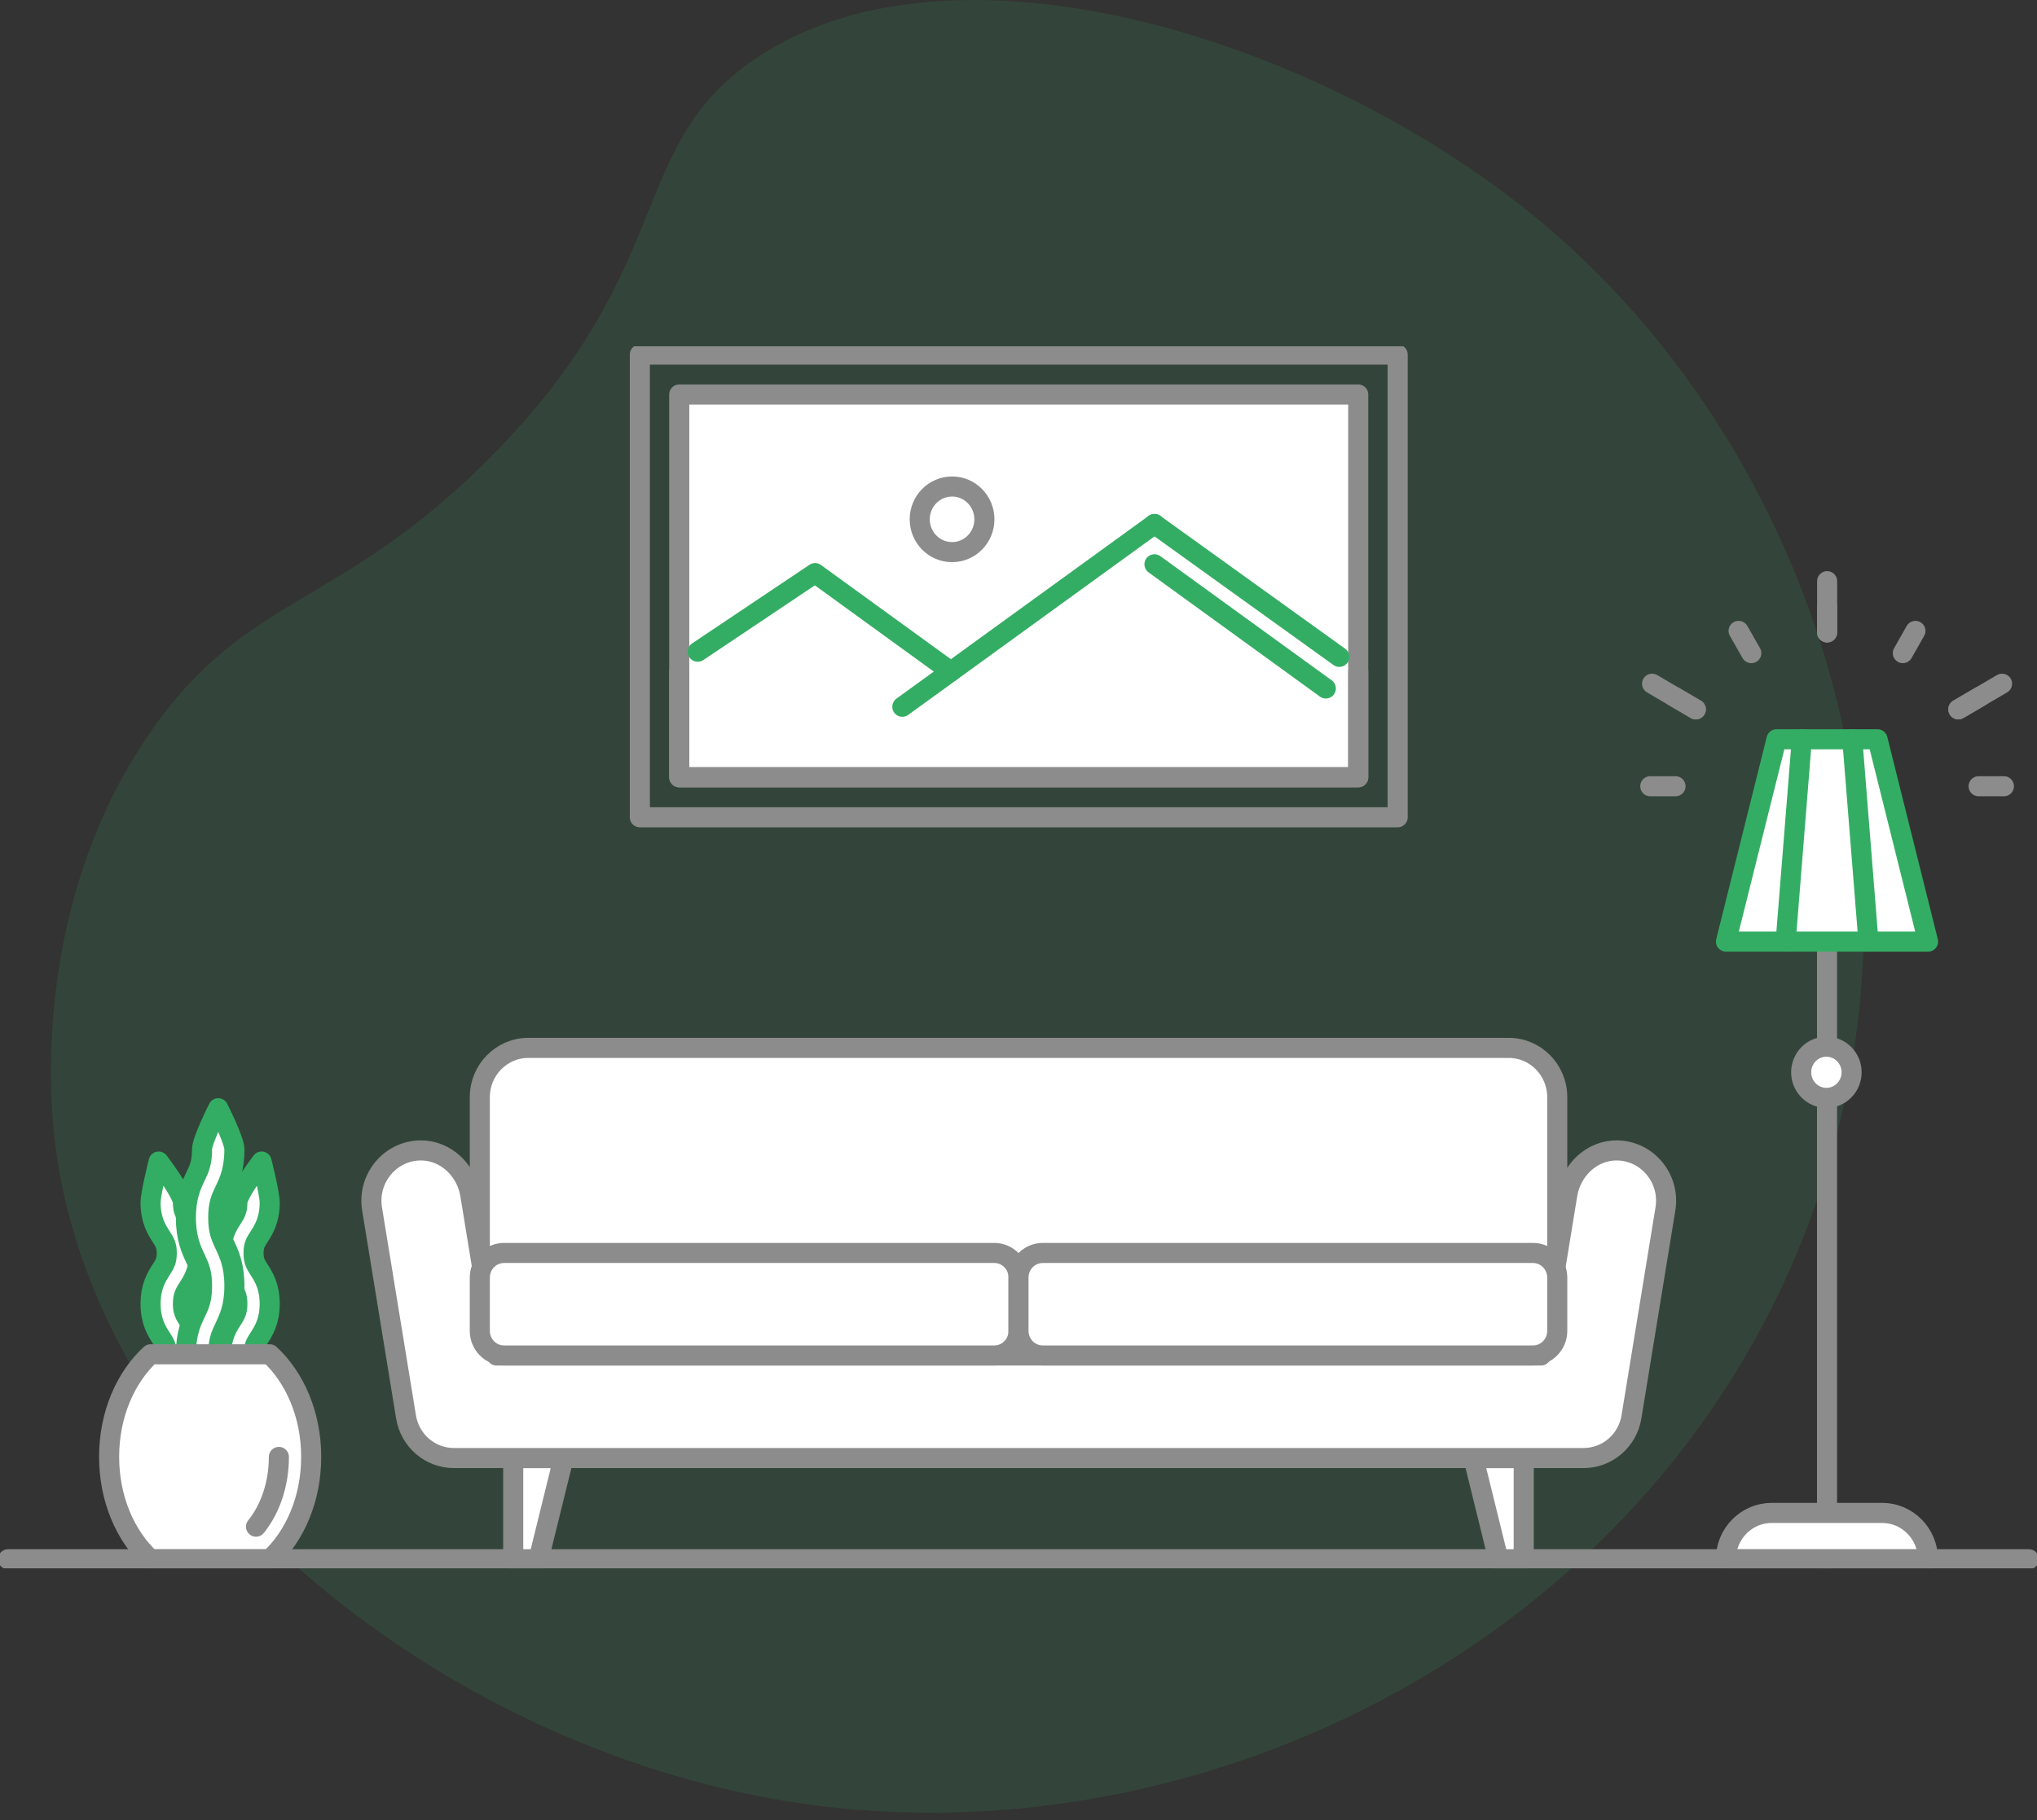 <svg width="160" height="143" viewBox="0 0 160 143" fill="none" xmlns="http://www.w3.org/2000/svg"><rect x="0" y="0" width="160" height="143" fill="#333333" stroke="none"/><g opacity="0.15" clip-path="url(#clip0_4622_1412)"><path d="M38.48 35.963C53.375 20.972 49.11 11.575 59.303 4.635C74.986 -6.045 104.255 3.145 121.525 17.834C142.674 35.826 153.587 68.679 141.155 98.4C127.917 130.05 93.086 146.481 62.007 141.53C34.252 137.109 6.968 115.234 4.235 89C3.938 86.157 2.631 70.784 11.805 57.533C19.388 46.578 26.671 47.849 38.48 35.965V35.963Z" fill="#34AD64"/></g><g clip-path="url(#clip1_4622_1412)"><path d="M118.507 82.32H41.497C39.395 82.32 37.688 84.054 37.688 86.187V106.486H122.316V86.187C122.316 84.054 120.608 82.32 118.507 82.32Z" fill="white" stroke="#8C8C8C" stroke-width="1.577" stroke-linecap="round" stroke-linejoin="round"/><path d="M42.287 122.564H40.312V114.547H44.262L42.287 122.564Z" fill="white" stroke="#8C8C8C" stroke-width="1.577" stroke-linecap="round" stroke-linejoin="round"/><path d="M117.709 122.564H119.684V114.547H115.734L117.709 122.564Z" fill="white" stroke="#8C8C8C" stroke-width="1.577" stroke-linecap="round" stroke-linejoin="round"/><path d="M126.997 90.375C125.048 90.362 123.422 91.902 123.105 93.855L121.041 106.486H39.003L36.94 93.855C36.622 91.902 34.997 90.369 33.048 90.375C30.654 90.388 28.832 92.573 29.226 94.976L31.892 111.306C32.197 113.175 33.784 114.541 35.651 114.541H124.387C126.248 114.541 127.841 113.175 128.146 111.306L130.813 94.976C131.206 92.573 129.384 90.388 126.991 90.375H126.997Z" fill="white" stroke="#8C8C8C" stroke-width="1.577" stroke-linecap="round" stroke-linejoin="round"/><path d="M78.1 98.43H39.592C38.54 98.43 37.688 99.295 37.688 100.363V104.552C37.688 105.619 38.54 106.485 39.592 106.485H78.1C79.152 106.485 80.005 105.619 80.005 104.552V100.363C80.005 99.295 79.152 98.43 78.1 98.43Z" fill="white" stroke="#8C8C8C" stroke-width="1.577" stroke-linecap="round" stroke-linejoin="round"/><path d="M120.413 98.43H81.905C80.853 98.43 80 99.295 80 100.363V104.552C80 105.619 80.853 106.485 81.905 106.485H120.413C121.465 106.485 122.317 105.619 122.317 104.552V100.363C122.317 99.295 121.465 98.43 120.413 98.43Z" fill="white" stroke="#8C8C8C" stroke-width="1.577" stroke-linecap="round" stroke-linejoin="round"/><path d="M14.368 107.683C15.066 107.683 15.638 107.103 15.638 106.394C15.638 105.021 15.155 104.261 14.8 103.707C14.52 103.275 14.368 103.037 14.368 102.424C14.368 101.812 14.52 101.574 14.8 101.135C15.155 100.581 15.638 99.821 15.638 98.448C15.638 97.076 15.155 96.315 14.8 95.761C14.52 95.329 14.368 95.084 14.368 94.472C14.368 93.763 12.463 91.25 12.463 91.25C12.463 91.25 11.828 93.763 11.828 94.472C11.828 95.845 12.311 96.605 12.666 97.159C12.946 97.591 13.098 97.836 13.098 98.448C13.098 99.06 12.946 99.299 12.666 99.737C12.311 100.291 11.828 101.052 11.828 102.424C11.828 103.797 12.311 104.557 12.666 105.112C12.946 105.543 13.098 105.782 13.098 106.394C13.098 107.103 13.669 107.683 14.368 107.683Z" fill="white" stroke="#34AD64" stroke-width="1.577" stroke-linecap="round" stroke-linejoin="round"/><path d="M18.645 107.683C17.946 107.683 17.375 107.103 17.375 106.394C17.375 105.021 17.858 104.261 18.213 103.707C18.492 103.275 18.645 103.037 18.645 102.424C18.645 101.812 18.492 101.574 18.213 101.135C17.858 100.581 17.375 99.821 17.375 98.448C17.375 97.076 17.858 96.315 18.213 95.761C18.492 95.329 18.645 95.084 18.645 94.472C18.645 93.763 20.55 91.25 20.55 91.25C20.55 91.25 21.184 93.763 21.184 94.472C21.184 95.845 20.702 96.605 20.346 97.159C20.067 97.591 19.915 97.836 19.915 98.448C19.915 99.06 20.067 99.299 20.346 99.737C20.702 100.291 21.184 101.052 21.184 102.424C21.184 103.797 20.702 104.557 20.346 105.112C20.067 105.543 19.915 105.782 19.915 106.394C19.915 107.103 19.343 107.683 18.645 107.683Z" fill="white" stroke="#34AD64" stroke-width="1.577" stroke-linecap="round" stroke-linejoin="round"/><path d="M15.871 107.678C15.173 107.678 14.602 107.098 14.602 106.389C14.602 104.752 15.021 103.863 15.364 103.147C15.662 102.522 15.871 102.071 15.871 101.021C15.871 99.97 15.655 99.519 15.364 98.894C15.027 98.179 14.602 97.29 14.602 95.653C14.602 94.016 15.021 93.126 15.364 92.411C15.662 91.786 15.871 91.335 15.871 90.285C15.871 89.576 17.141 87.062 17.141 87.062C17.141 87.062 18.411 89.576 18.411 90.285C18.411 91.921 17.992 92.811 17.649 93.526C17.351 94.151 17.141 94.602 17.141 95.653C17.141 96.703 17.357 97.154 17.649 97.779C17.986 98.495 18.411 99.384 18.411 101.021C18.411 102.658 17.992 103.547 17.649 104.262C17.351 104.887 17.141 105.338 17.141 106.389C17.141 107.098 16.57 107.678 15.871 107.678Z" fill="white" stroke="#34AD64" stroke-width="1.577" stroke-linecap="round" stroke-linejoin="round"/><path d="M21.186 106.391H11.828C9.853 108.208 8.57 111.134 8.57 114.446C8.57 117.758 9.859 120.684 11.828 122.501H21.186C23.161 120.684 24.443 117.758 24.443 114.446C24.443 111.134 23.154 108.208 21.186 106.391Z" fill="white" stroke="#8C8C8C" stroke-width="1.577" stroke-linecap="round" stroke-linejoin="round"/><path d="M21.906 114.453C21.906 116.548 21.246 118.526 20.109 119.931" stroke="#8C8C8C" stroke-width="1.577" stroke-linecap="round" stroke-linejoin="round"/><path d="M143.508 122.5V73.969" stroke="#8C8C8C" stroke-width="1.577" stroke-linecap="round" stroke-linejoin="round"/><path d="M147.475 58.078H139.539L135.57 73.97H151.443L147.475 58.078Z" fill="white" stroke="#34AD64" stroke-width="1.577" stroke-linecap="round" stroke-linejoin="round"/><path d="M140.258 73.97L141.528 58.078" stroke="#34AD64" stroke-width="1.577" stroke-linecap="round" stroke-linejoin="round"/><path d="M146.762 73.97L145.492 58.078" stroke="#34AD64" stroke-width="1.577" stroke-linecap="round" stroke-linejoin="round"/><path d="M147.842 118.852H139.162C137.175 118.852 135.562 120.488 135.562 122.505H151.436C151.436 120.488 149.823 118.852 147.836 118.852H147.842Z" fill="white" stroke="#8C8C8C" stroke-width="1.577" stroke-linecap="round" stroke-linejoin="round"/><path d="M143.458 86.248C144.552 86.248 145.438 85.348 145.438 84.237C145.438 83.127 144.552 82.227 143.458 82.227C142.363 82.227 141.477 83.127 141.477 84.237C141.477 85.348 142.363 86.248 143.458 86.248Z" fill="white" stroke="#8C8C8C" stroke-width="1.577" stroke-linecap="round" stroke-linejoin="round"/><path d="M143.516 49.684V45.656" stroke="#8C8C8C" stroke-width="1.577" stroke-linecap="round" stroke-linejoin="round"/><path d="M143.516 49.682V47.672" stroke="#8C8C8C" stroke-width="1.577" stroke-linecap="round" stroke-linejoin="round"/><path d="M137.559 51.309L136.562 49.562" stroke="#8C8C8C" stroke-width="1.577" stroke-linecap="round" stroke-linejoin="round"/><path d="M133.201 55.728L129.766 53.711" stroke="#8C8C8C" stroke-width="1.577" stroke-linecap="round" stroke-linejoin="round"/><path d="M133.199 55.724L131.484 54.719" stroke="#8C8C8C" stroke-width="1.577" stroke-linecap="round" stroke-linejoin="round"/><path d="M131.606 61.766H129.625" stroke="#8C8C8C" stroke-width="1.577" stroke-linecap="round" stroke-linejoin="round"/><path d="M155.414 61.766H157.401" stroke="#8C8C8C" stroke-width="1.577" stroke-linecap="round" stroke-linejoin="round"/><path d="M153.82 55.728L157.255 53.711" stroke="#8C8C8C" stroke-width="1.577" stroke-linecap="round" stroke-linejoin="round"/><path d="M153.82 55.724L155.541 54.719" stroke="#8C8C8C" stroke-width="1.577" stroke-linecap="round" stroke-linejoin="round"/><path d="M149.461 51.309L150.451 49.562" stroke="#8C8C8C" stroke-width="1.577" stroke-linecap="round" stroke-linejoin="round"/><path d="M106.685 30.992H53.352V61.061H106.685V30.992Z" fill="white" stroke="#8C8C8C" stroke-width="1.577" stroke-linecap="round" stroke-linejoin="round"/><path d="M90.684 41.164L70.875 55.522" stroke="#34AD64" stroke-width="1.577" stroke-linecap="round" stroke-linejoin="round"/><path d="M105.198 51.602L90.68 41.164" stroke="#34AD64" stroke-width="1.577" stroke-linecap="round" stroke-linejoin="round"/><path d="M74.688 52.757L64.021 45.023L54.805 51.198" stroke="#34AD64" stroke-width="1.577" stroke-linecap="round" stroke-linejoin="round"/><path d="M90.68 44.328L104.14 54.085" stroke="#34AD64" stroke-width="1.577" stroke-linecap="round" stroke-linejoin="round"/><path d="M109.782 27.852H50.258V64.204H109.782V27.852Z" stroke="#8C8C8C" stroke-width="1.577" stroke-linecap="round" stroke-linejoin="round"/><path d="M53.352 52.766V61.059H106.685V52.766" stroke="#8C8C8C" stroke-width="1.577" stroke-linecap="round" stroke-linejoin="round"/><path d="M74.782 43.374C76.184 43.374 77.322 42.22 77.322 40.797C77.322 39.373 76.184 38.219 74.782 38.219C73.379 38.219 72.242 39.373 72.242 40.797C72.242 42.22 73.379 43.374 74.782 43.374Z" stroke="#8C8C8C" stroke-width="1.577" stroke-linecap="round" stroke-linejoin="round"/><path d="M0.633 122.492H159.363" stroke="#8C8C8C" stroke-width="1.577" stroke-linecap="round" stroke-linejoin="round"/></g><defs><clipPath id="clip0_4622_1412"><rect width="142.4" height="142.4" fill="white" transform="translate(4)"/></clipPath><clipPath id="clip1_4622_1412"><rect width="160" height="96" fill="white" transform="translate(0 27.203)"/></clipPath></defs></svg>
